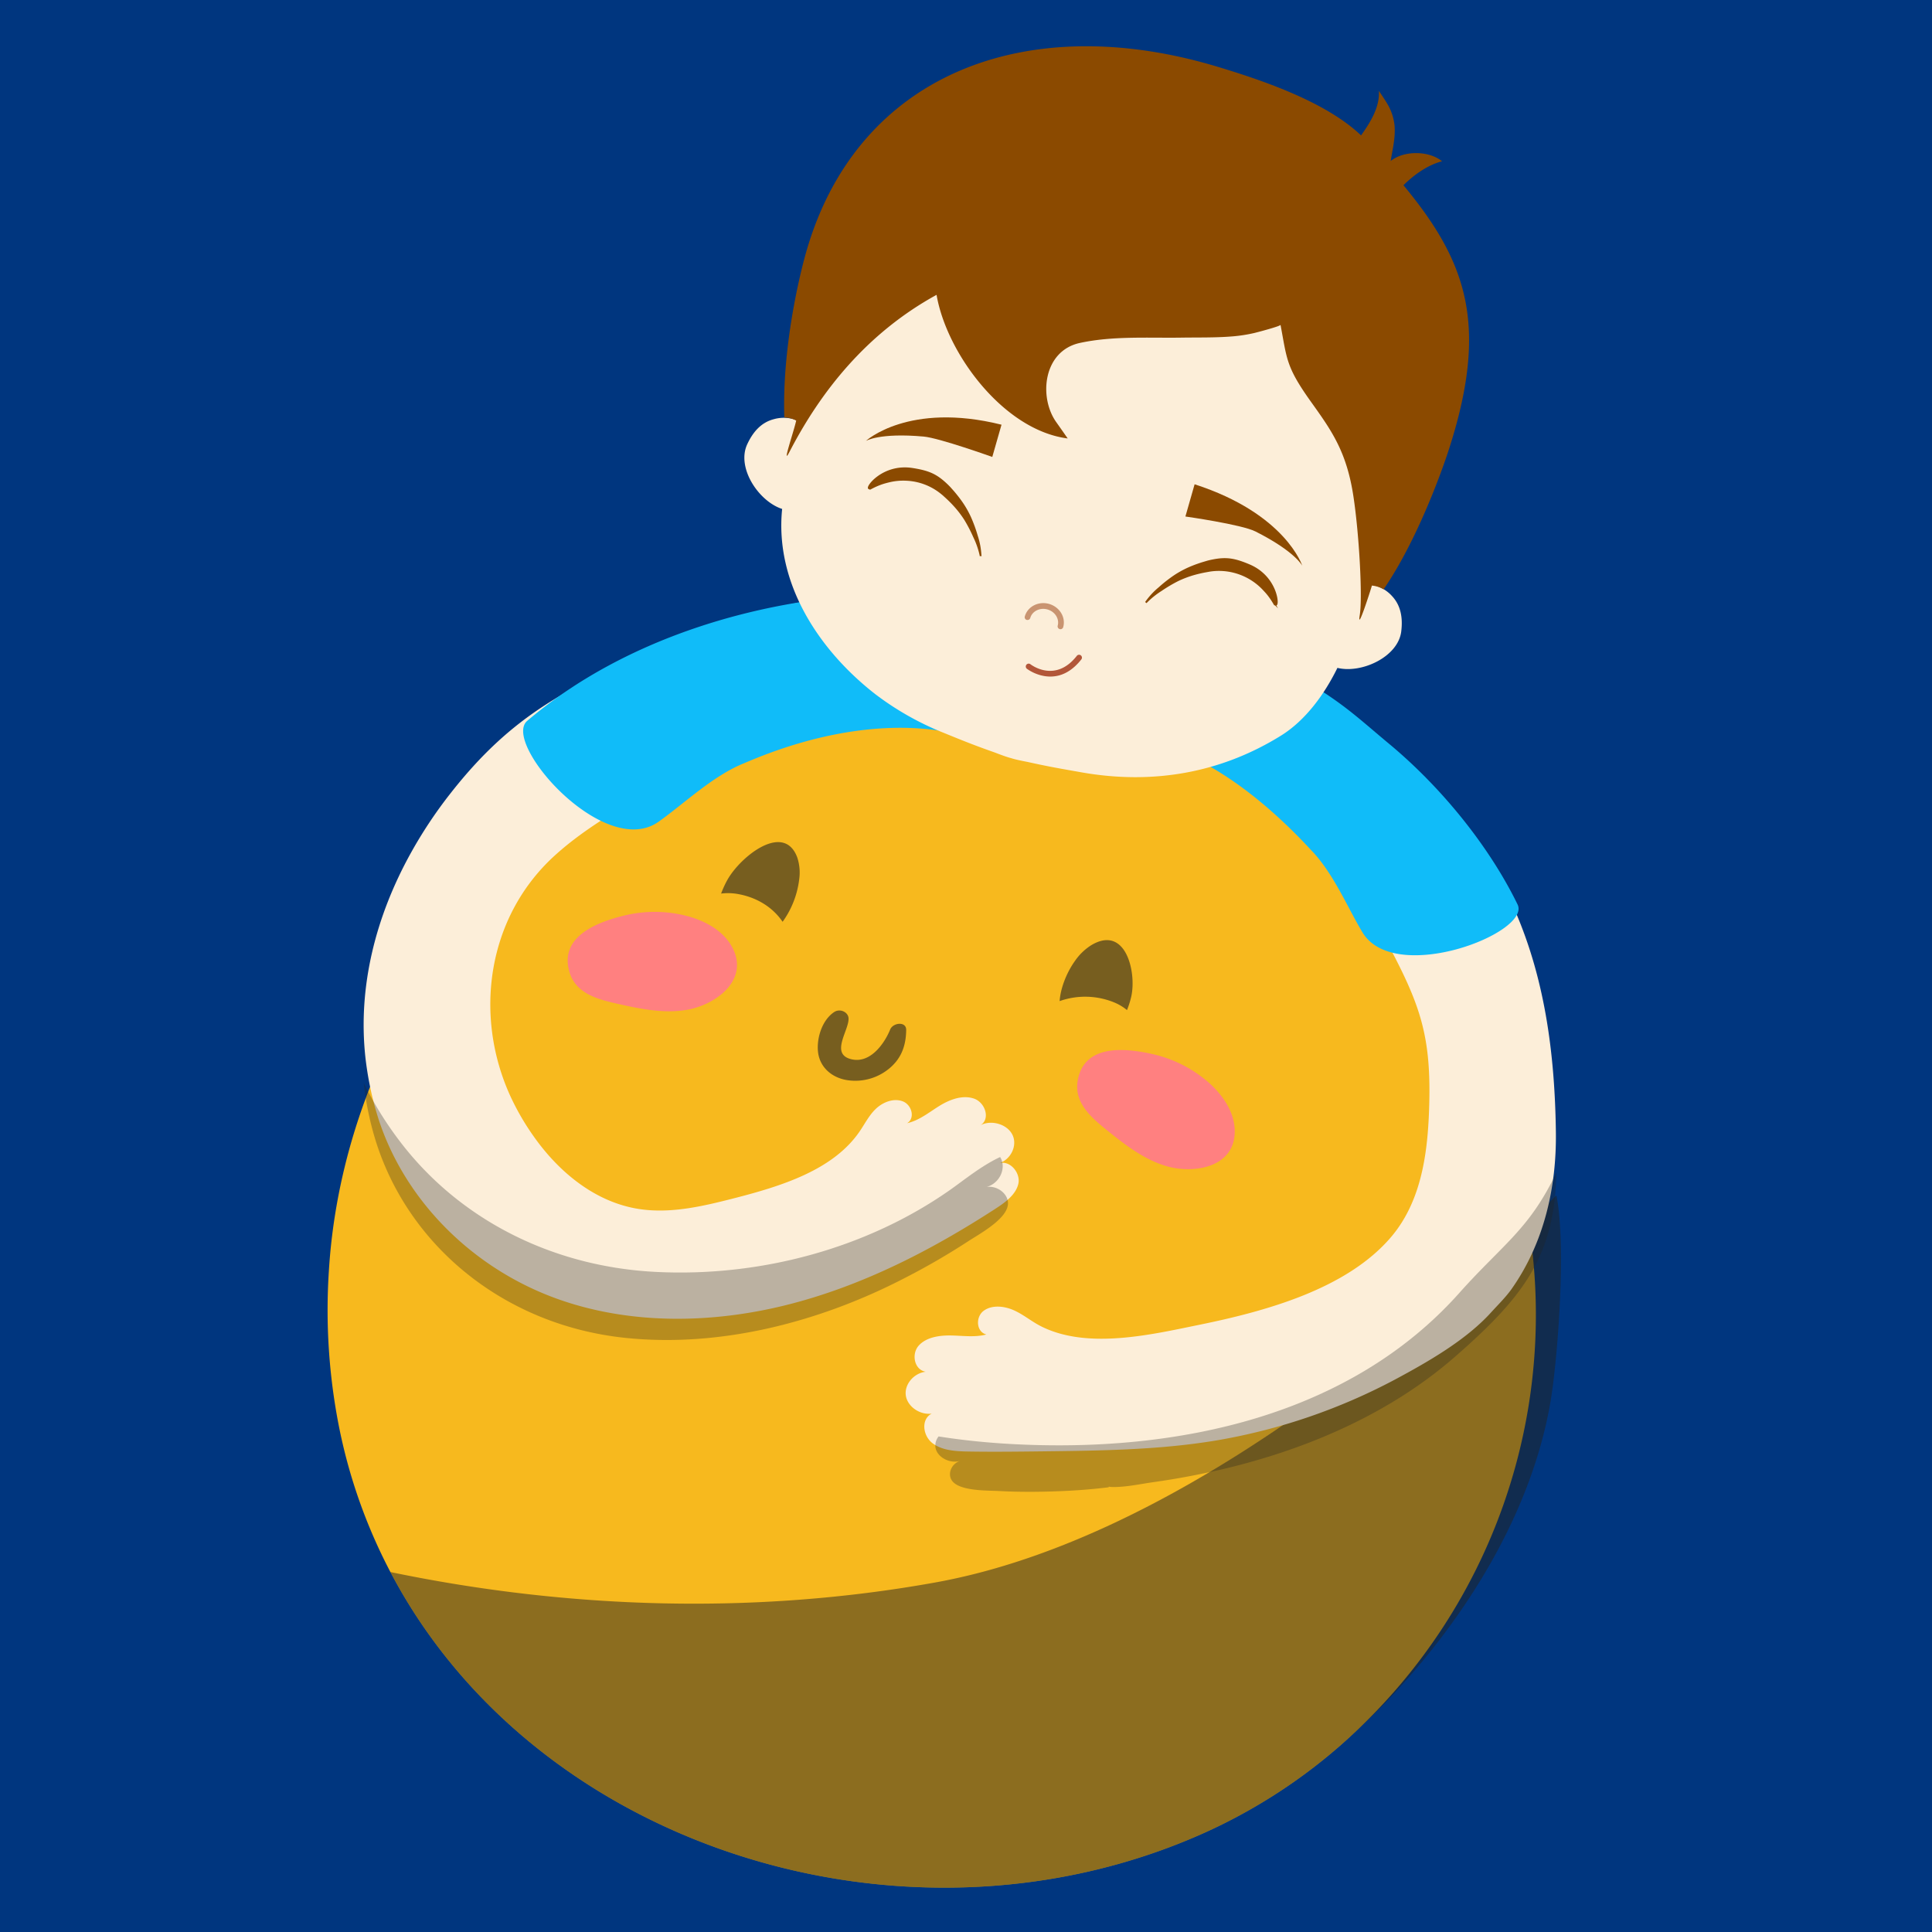 <svg xmlns="http://www.w3.org/2000/svg" viewBox="0 0 1024 1024"><defs><style>.cls-1{isolation:isolate;}.cls-2{fill:#00367f;}.cls-3{fill:#f7b91e;}.cls-4{fill:#ff8080;}.cls-5,.cls-6,.cls-8{fill:#222221;}.cls-5{opacity:0.6;mix-blend-mode:hard-light;}.cls-6{opacity:0.5;}.cls-6,.cls-8{mix-blend-mode:soft-light;}.cls-7{fill:#fceed9;}.cls-8{opacity:0.3;}.cls-9{fill:#10bcf9;}.cls-10{fill:#c99471;}.cls-11{fill:#b25639;}.cls-12,.cls-13{fill:#8b4a00;}.cls-13{stroke:#8b4a00;stroke-miterlimit:10;stroke-width:0.94px;}</style></defs><title>Dumma Icon</title><g class="cls-1"><g id="Layer_1" data-name="Layer 1"><rect class="cls-2" width="1024" height="1025"/><path class="cls-3" d="M809.92,746.71a303.3,303.3,0,0,1-98.81,177.8c-.42.41-.86.76-1.27,1.12a291,291,0,0,1-71.93,46c-57.61,25.77-120.86,33.75-181.67,26.07-1.84-.23-3.71-.47-5.57-.74C349,982.56,254.89,924.47,206.92,833.21a285.69,285.69,0,0,1-27.37-77.65,319,319,0,0,1-5.26-81.63c3-49.74,18.1-97.78,42.09-140.54.79-1.38,1.57-2.75,2.35-4.1,45.91-79.39,122.52-140,208.78-158.14,63.57-13.37,140.35-8.72,199.73,20.71.76.34,1.52.74,2.26,1.11,2.88,1.47,5.75,3,8.59,4.55,68.82,37.84,124.69,104.71,153.84,181.81a345.22,345.22,0,0,1,10.82,33.52A331.47,331.47,0,0,1,813.52,679,303.28,303.28,0,0,1,809.92,746.71Z"/><path class="cls-4" d="M654.33,602a23.29,23.29,0,0,0,.11-2.48c-.06-10.13-6.41-19.25-14-25.92A68.22,68.22,0,0,0,610,558.49c-14.32-3.08-35.39-5-38.78,14.17-2.18,12.29,8,20.35,16.45,27.16,9.44,7.57,19.36,15.09,31,18.38C632.39,622.07,652.61,619,654.33,602Z"/><path class="cls-4" d="M389.4,504.94a23.43,23.43,0,0,0-1-2.27c-4.51-9.07-14.23-14.47-24-17.1a68.22,68.22,0,0,0-34-.2c-14.21,3.53-34,11.1-28.6,29.77,3.45,12,16.09,14.78,26.72,17.16,11.8,2.65,24,5,35.92,2.87C378.52,532.6,395.33,520.95,389.4,504.94Z"/><path class="cls-5" d="M442.07,536.45c3.19-2.14,7.44,0,7.67,3.15.46,6.41-10.26,19.33,1.86,21.9,10,2.12,17.36-8.81,20.19-15.8,1.51-3.74,8.58-4.5,8.51.2-.11,8.17-2.44,15.5-9.94,21.18a28.15,28.15,0,0,1-22.28,5.25c-7.8-1.59-13.25-6.9-14.39-13.89S435.22,541.05,442.07,536.45Z"/><path class="cls-5" d="M390.32,473.72c10.14,1.59,19,6.77,24.48,14.85l0,0a48.35,48.35,0,0,0,8.78-22.42,25.69,25.69,0,0,0-1-11.65c-7-18.86-29.81-.81-36.94,11.66a53.42,53.42,0,0,0-3.44,7.45A30,30,0,0,1,390.32,473.72Z"/><path class="cls-5" d="M590.83,531.42a40.62,40.62,0,0,0-29.2-.82s0,0,0,0c.4-6.36,3.41-14.73,8.15-21.33a29.82,29.82,0,0,1,8.64-8.32c18.17-10.84,24,14.09,21.21,27.07a47.49,47.49,0,0,1-2.3,7.35A26.17,26.17,0,0,0,590.83,531.42Z"/><path class="cls-6" d="M821.88,742.43C810,813.17,762.12,879.81,711.12,924.51c-.42.41-.86.76-1.27,1.12a291,291,0,0,1-71.93,46c-57.61,25.77-120.86,33.75-181.67,26.07-1.84-.23-3.71-.47-5.57-.74C349,982.56,254.89,924.47,206.92,833.21,301.11,852.8,400,856,495.84,838.72c120.82-21.84,247.29-123.1,329.08-205.13C830.25,659.47,825.66,719.92,821.88,742.43Z"/><path class="cls-7" d="M790.17,695.75c-13.22,14.55-33.18,26-51,35.55A313.21,313.21,0,0,1,646,763.24c-30.64,5.26-62,5.64-93.14,6-13.17.16-26.34.31-39.51.1-6.68-.11-13.9-.48-19.07-4.39s-6.29-12.67-.48-15.7c-6.33.81-12.88-3.8-13.7-9.64s4.23-11.85,10.57-12.56c-6.16-1-7.71-9.47-3.7-13.89s10.92-5.45,17.17-5.33,12.65,1.08,18.65-.53c-5.46-1.39-5.81-9.39-1.35-12.61s11-2.46,16.1-.14,9.32,5.95,14.3,8.45c24.67,12.39,58.48,4.34,83.53-.77,35.21-7.18,78.43-18.9,102-46.66,15.4-18.16,19.07-42.43,20-65.48,1.67-41.89-4.5-58-25-95.78-20.72-38.18-56-71.54-95.16-93.94-2.12-1.21-4.29-2.38-6.46-3.53l-3.29-1.69c-.54-.29-1.12-.58-1.68-.85-.32-.16-.63-.31-1-.45-1.34-.67-2.68-1.33-4-2S618,390.59,616.6,390s-2.8-1.24-4.22-1.84c-1.17-.49-2.37,11.65-3.54,11.18s-2.58-1.06-3.85-1.57c-1.58-.61-3.15-1.21-4.73-1.8-2.34-.85-28.93-8.83-47.06-11.15-19.29-2.47-46.61-3.81-53.21-4.24-1.61-.11-3.22-.2-4.85-.29s-3.22-.13-4.8-.18a16.69,16.69,0,0,0-1.83,0c-2.63-.07-5.29-.07-7.95-.07l-4.63.07a6,6,0,0,0-.9,0l-4.22.16c-1.78.07-3.58.13-5.39.27s-3.54.25-5.36.4c-1,.09-2.07.18-3.1.29l-1,.09a1.76,1.76,0,0,0-.59.09c-1,.09-1.93.2-2.9.34-1.9.2-3.75.47-5.63.76s-3.73.58-5.58.92c-1.34.22-2.66.47-4,.74-1.63.31-3.22.65-4.83,1-.32.07-.63.13-1,.22-.88.18-1.73.38-2.58.58l-2.17.54-2.32.61c-.41.09-.83.2-1.27.34-.73.18-1.49.4-2.19.61-1.34.38-2.68.74-4,1.15l-.61.18-1.61.52c-1.1.31-2.17.67-3.24,1-1.39.45-2.76.92-4.36,1.46-1.12.38-2.22.79-3.32,1.19-1.27.45-2.51.92-3.78,1.42-1.1.4-2.17.83-3.27,1.28-9.54,3.91-19.5,6.13-28.95,10.55-10.15,4.76-19.83,10.33-29.43,16-15.59,9.17-31.13,18.65-44.29,30.62-36.15,32.89-42.9,85-23.62,127.34A133.31,133.31,0,0,0,282.65,602c13.06,18.67,32.38,35.18,56.14,38.81,16.66,2.55,33.6-1.44,49.88-5.6,25.45-6.51,52.95-15,67-35.6,2.79-4.08,5-8.58,8.64-12s9.32-5.72,14.16-3.88,6.7,9,2.31,11.59c6.38-1.44,11.5-5.67,16.94-9.06s12.3-6.08,18.46-4,8.92,11.16,3.27,14.25c5.81-3.22,14.41-.73,17.18,5s-.93,13.29-7.41,15.15c6-2.1,11.91,5.08,10.5,10.88s-7,9.8-12.28,13.22c-33.82,21.91-70.47,40.84-110.34,50.85s-83.32,10.63-121.82-3.22c-45.25-16.28-80.65-52.25-94.6-95.08q-1-3.15-1.9-6.34a175.25,175.25,0,0,1-5.1-26.46c-4.12-37.66,5.56-75.06,24.11-108.47a237.57,237.57,0,0,1,20.82-31.34c33.26-42.52,62.79-56.3,113-78.73a327.13,327.13,0,0,1,62.13-20.52,350.17,350.17,0,0,1,41.55-6.61c1-.09,1.93-.18,2.93-.25q11.48-1,23-1.28c43-.92,113.47,6,153.41,20.77a310.93,310.93,0,0,1,50.18,23.53c1.44.83,2.88,1.69,4.32,2.54A300.77,300.77,0,0,1,715,377.53c81.85,62,108.41,126.94,109.65,222.56.38,29.25-6.25,58.75-23.56,83.22C798.06,687.58,793.7,691.86,790.17,695.75Z"/><path class="cls-8" d="M824.92,621.42c-.74,44.19-17.52,66.15-54.21,98.08-32.47,28.26-74,47.08-117.75,58a410.67,410.67,0,0,1-42,8.12c-6.89,1-14.63,2.7-21.61,2.52a11.51,11.51,0,0,1-1.68-.18c0,.12-.07.23-.08.33-8.08,1-16.2,1.64-24.28,2-11.17.47-22.38.6-33.53,0-6.6-.38-22.59.2-25.7-6.34-1.68-3.54.5-8.15,4.57-9.58-5.53,1.48-12.06-2.17-12.84-7.18a7.71,7.71,0,0,1,1.67-5.85c12.63,2,25.41,3.29,38.2,4,89.92,5,180.28-15.57,237.74-80C796.3,659.65,810.73,651.52,824.92,621.42Z"/><path class="cls-8" d="M513,658a367.53,367.53,0,0,1-33.48,19.38c-44.31,23-96.91,37-147.86,31.74C266.41,702.42,214,658.88,197.76,600a166.59,166.59,0,0,1-5-26.06,186.12,186.12,0,0,0,19.18,31c31.73,41.72,81.19,66.53,135.91,69.21,55.13,2.73,111.38-12.44,155.46-43.3,7.61-5.33,16.88-13,26.78-17.59a8.13,8.13,0,0,1,.47.86c2.77,5.74-1.16,13.36-7.75,15,5.09-.82,10.53,2.74,11.35,7.45C535.7,645.23,519.31,653.84,513,658Z"/><path class="cls-9" d="M509,323.69a20,20,0,0,1-2.15,1.36,28.41,28.41,0,0,0-9.21,8.2,38.22,38.22,0,0,0-7.08,18.34c-1,9.23.76,18.49,3.73,27.34.47,1.44,1,2.87,1.53,4.29.45,1.21,9.25,4.28,9.67,5.5-1.56,0-44.08-13.13-111.05,15.79-16.38,6.5-32,21.54-45.35,31-28.82,20.48-83.36-41.78-69.64-53.46,52.6-44.76,126.73-66.21,195-67.35,8.29-.14,21.5-1.13,29.68-1,1.93.06,6.5,3.29,7.28,5.05S510.8,322.39,509,323.69Z"/><path class="cls-9" d="M627.06,338.34a19,19,0,0,0,1.34,2,26.08,26.08,0,0,1,4.78,10.4A32.45,32.45,0,0,1,632,368.43c-2.78,7.88-8.06,14.64-14.18,20.58-1,1-2,1.92-3.05,2.84-.87.79-1.77,1.58-2.63,2.4,1.37.63,35.75,5.51,82.73,56.28,11.72,12,19.37,30.5,27.25,43.61,17,28.34,89.56.31,82.23-14.74-15-30.78-40.3-62.1-68.24-85.28-13.42-11.15-20.57-18.06-35.26-27.65s-24.15-13.51-40-21.27c-7.19-3.5-18.34-9.71-25.56-12.91-1.71-.74-7,0-8.38,1.11S626,336.54,627.06,338.34Z"/><path class="cls-7" d="M742.69,334.68c.83-6.76,0-13.51-4.85-18.71a19.24,19.24,0,0,0-8.71-5.56,15,15,0,0,0-2.8-.5c4.54-13.3,8.26-25.41,10.67-32.86,23.11-71.82-25.08-151.63-107.64-178.58-1.77-.56-3.58-1.11-5.36-1.62l-.75-.21-.73-.21c-1.78-.51-3.6-1-5.41-1.45-84.34-20.81-167.43,21.46-185.81,94.63-1.91,7.59-5.15,19.84-8.31,33.53a16.15,16.15,0,0,0-2.64-1.05,19.2,19.2,0,0,0-10.32.12c-6.91,1.82-11.15,7.13-14,13.3-5.76,12.4,6.05,30.21,18.52,34.24-4,39.3,19.43,74.85,49.34,98.14a153.91,153.91,0,0,0,36.65,20.67c8.91,3.65,15.7,6.41,27,10.38,0,0,5.75,2.27,8.4,2.9,2.6.88,8.68,2,8.68,2,11.72,2.62,19,3.81,28.44,5.49,37.47,6.63,73.52.61,105.74-19.34,13.29-8.21,23.3-22.22,30.06-36C721.58,357.12,741,348.25,742.69,334.68Z"/><path class="cls-10" d="M544.17,328.57a1.47,1.47,0,0,1-1-1.84c1.46-5.25,7.23-8.22,12.85-6.65h0c5.62,1.61,9,7.15,7.48,12.39a1.51,1.51,0,0,1-2.9-.83c1-3.62-1.41-7.47-5.41-8.61h0c-4-1.13-8.12.88-9.13,4.51a1.5,1.5,0,0,1-1.86,1Z"/><path class="cls-11" d="M551.22,357.8a22.58,22.58,0,0,1-7-3.37,1.53,1.53,0,0,1,1.88-2.41c.54.42,13.29,10.09,24.63-4.4a1.52,1.52,0,1,1,2.4,1.88C565.41,359.32,557,359.45,551.22,357.8Z"/><path class="cls-12" d="M743.87,98.19c6.42-6.46,14-11.12,20.46-12.71-6.94-5.7-20.26-5.81-27.24-.14,1-6.38,2.54-12,2.07-18.65a28.08,28.08,0,0,0-3.78-11.54c-1.21-2.09-4.55-7-4.55-7,.54,8.36-4.23,16.35-9.44,23.61C703,54.23,670.44,42.92,644.8,35.22,543.93,5,454.32,39.1,427.3,133.55c-3.57,12.47-12.78,50.69-11.6,87.72a15,15,0,0,1,6.3,1.62c-1,5-7.93,25.05-3.6,16.68,16.41-31.75,40.77-62.89,78-83.3,5.34,31.13,35.59,71.8,69.5,76.12,0,0-3.15-4.54-6.07-8.65-9.41-13.27-6.92-37.84,12.64-42,17.48-3.77,36-2.52,53.78-2.79,8.91-.13,17.87.08,26.76-.64a80.65,80.65,0,0,0,11.9-1.84c1.31-.31,13.93-3.61,13.79-4.31,3.47,18.25,2.82,22.18,16.29,41,10.68,14.95,18.79,26.21,22.36,50,3,19.68,4.91,53.28,3.35,62.85-1.59,9.74,5.8-13.37,6.44-15.64a14.83,14.83,0,0,1,6.2,2c17.4-25.36,30.39-61.26,34.42-73.59C789.33,172.34,777.52,138.84,743.87,98.19Z"/><path class="cls-13" d="M607.33,319.35a38.81,38.81,0,0,1,7.1-7.7,74.3,74.3,0,0,1,8.33-6.51,52.39,52.39,0,0,1,9.55-4.93c1.67-.67,3.37-1.25,5.07-1.79l2.58-.77c.91-.24,1.82-.46,2.73-.63,7.27-1.45,11.6-.79,19.7,2.67,14.14,6.16,15.41,21.1,13.81,20.82h0l-.56-.13-.5-.84a40.89,40.89,0,0,0-2.73-4.07c-1-1.3-2.12-2.46-3.23-3.64a32.43,32.43,0,0,0-25.84-9.59c-.82.07-1.61.17-2.38.3l-2.5.45q-2.5.49-4.92,1.14a54.73,54.73,0,0,0-9.36,3.48,79.87,79.87,0,0,0-8.8,5.22A43.7,43.7,0,0,0,607.33,319.35Z"/><path class="cls-12" d="M633.17,256.68l-4.88,17.08s29.78,4.21,37.16,7.94c21.14,10.67,24.79,18.18,24.79,18.18S681.45,272.28,633.17,256.68Z"/><path class="cls-13" d="M519.7,294.29A39.24,39.24,0,0,0,517.75,284a75.19,75.19,0,0,0-3.63-9.93,51.7,51.7,0,0,0-5.5-9.24c-1.07-1.45-2.2-2.84-3.35-4.2l-1.78-2c-.64-.68-1.3-1.35-2-2-5.41-5.08-9.43-6.81-18.14-8.15-15.25-2.25-24.24,9.76-22.73,10.36h0l.54.19.86-.45a40.65,40.65,0,0,1,4.47-2c1.53-.58,3.11-1,4.66-1.38a32,32,0,0,1,9.5-.86,31.56,31.56,0,0,1,17.51,6.39c.65.49,1.27,1,1.88,1.51l1.87,1.71c1.23,1.15,2.43,2.34,3.56,3.57a54.28,54.28,0,0,1,6.11,7.9,79.87,79.87,0,0,1,4.71,9.09A43.7,43.7,0,0,1,519.7,294.29Z"/><path class="cls-12" d="M530.82,225.1l-4.89,17.09s-28.1-10.06-36.34-10.8c-23.58-2.13-30.66,2.32-30.66,2.32S481.6,212.81,530.82,225.1Z"/></g></g></svg>